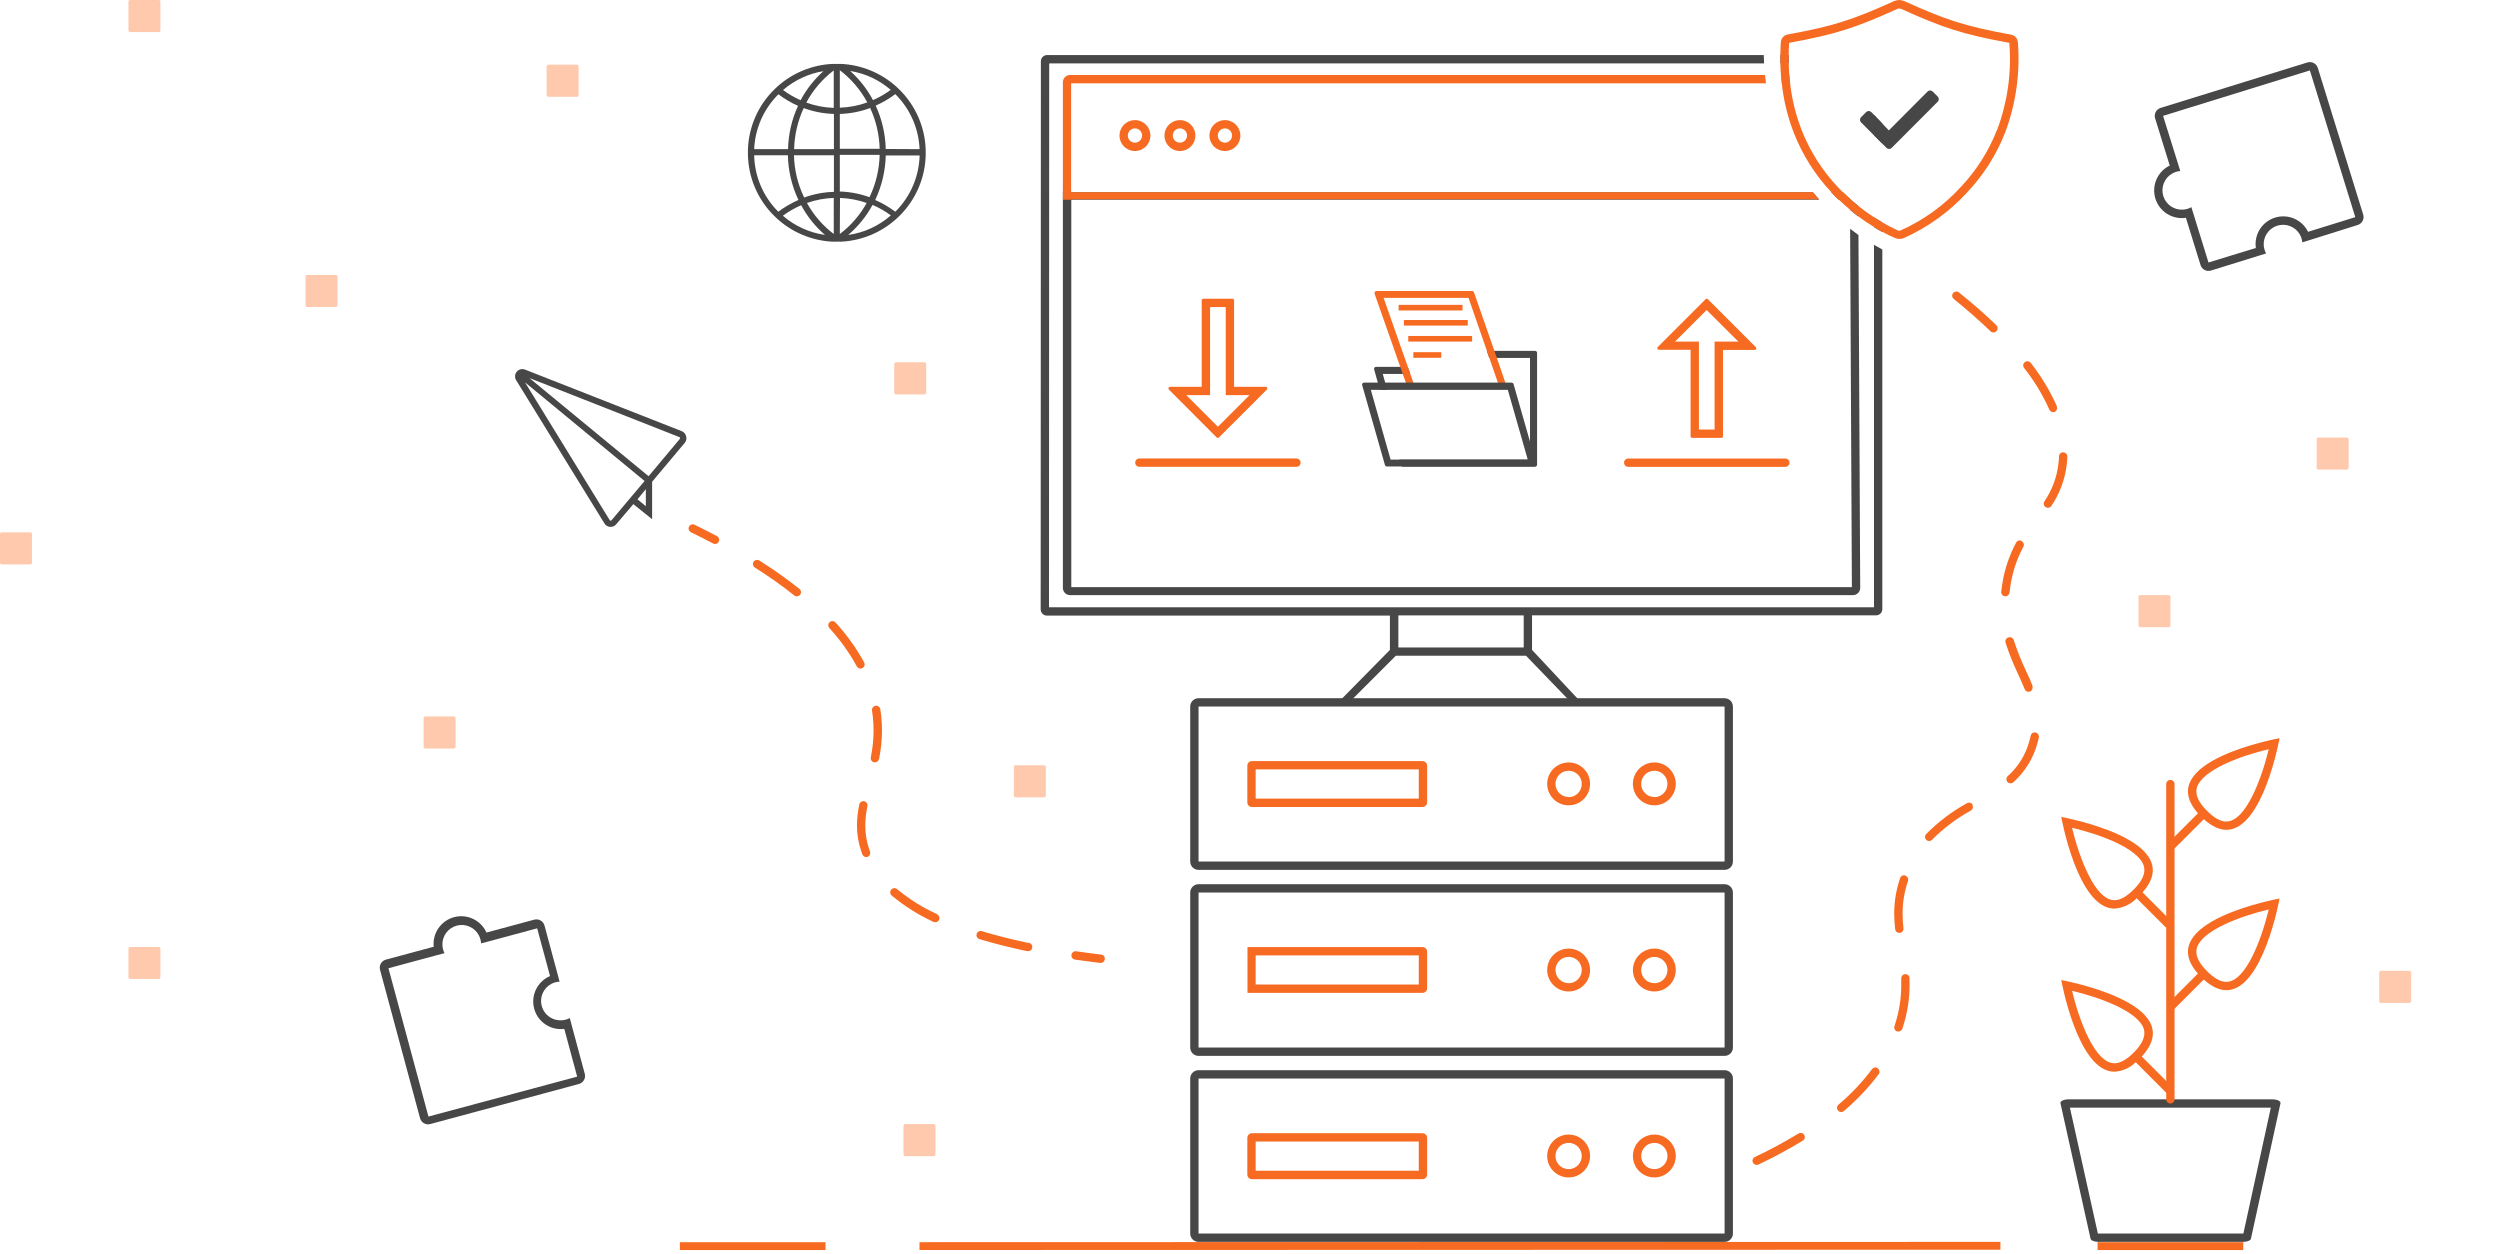 <svg width="600" height="301" viewBox="0 0 600 301" fill="none" xmlns="http://www.w3.org/2000/svg">
<path d="M220.68 300V298.12H221.73L480.1 298.05V299.93H479.05L220.68 300Z" fill="#F76A22"/>
<path d="M198.13 298.13H163.17V300.01H198.13V298.13Z" fill="#F76A22"/>
<path d="M538.38 298.13H503.42V300.01H538.38V298.13Z" fill="#F76A22"/>
<path d="M341.399 271.973H300.459C300.167 271.975 299.887 272.094 299.681 272.301C299.475 272.509 299.359 272.79 299.359 273.083V281.892C299.359 282.184 299.475 282.465 299.681 282.673C299.887 282.881 300.167 282.999 300.459 283.002H341.399C341.694 283.002 341.976 282.885 342.184 282.677C342.392 282.468 342.509 282.186 342.509 281.892V273.083C342.509 272.937 342.481 272.793 342.425 272.658C342.369 272.523 342.287 272.401 342.184 272.298C342.081 272.195 341.959 272.113 341.824 272.057C341.689 272.002 341.545 271.973 341.399 271.973ZM340.509 280.972H301.359V273.973H340.509V280.972Z" fill="#F76A22"/>
<path d="M397.051 272.293C396.032 272.291 395.035 272.591 394.187 273.156C393.339 273.72 392.677 274.524 392.286 275.465C391.894 276.405 391.791 277.441 391.988 278.441C392.186 279.44 392.676 280.359 393.396 281.08C394.115 281.801 395.033 282.293 396.032 282.492C397.032 282.692 398.068 282.59 399.009 282.201C399.951 281.811 400.756 281.151 401.322 280.304C401.888 279.457 402.191 278.461 402.191 277.442C402.188 276.079 401.646 274.772 400.683 273.807C399.72 272.843 398.414 272.298 397.051 272.293ZM397.051 280.592C396.427 280.594 395.817 280.411 395.298 280.066C394.779 279.721 394.373 279.23 394.133 278.655C393.893 278.079 393.83 277.446 393.95 276.834C394.07 276.222 394.37 275.66 394.81 275.219C395.25 274.777 395.811 274.476 396.422 274.354C397.034 274.232 397.668 274.293 398.244 274.531C398.82 274.769 399.312 275.173 399.659 275.691C400.006 276.21 400.191 276.819 400.191 277.442C400.191 278.276 399.86 279.076 399.272 279.666C398.683 280.256 397.884 280.589 397.051 280.592Z" fill="#F76A22"/>
<path d="M376.48 272.293C375.461 272.291 374.465 272.591 373.616 273.156C372.768 273.72 372.107 274.524 371.715 275.465C371.324 276.405 371.22 277.441 371.418 278.441C371.616 279.44 372.105 280.359 372.825 281.08C373.545 281.801 374.463 282.293 375.462 282.492C376.461 282.692 377.497 282.59 378.439 282.201C379.38 281.811 380.185 281.151 380.752 280.304C381.318 279.457 381.62 278.461 381.62 277.442C381.62 276.078 381.079 274.77 380.115 273.805C379.152 272.839 377.844 272.295 376.48 272.293ZM376.48 280.592C375.857 280.594 375.247 280.411 374.728 280.066C374.208 279.721 373.803 279.23 373.563 278.655C373.323 278.079 373.259 277.446 373.38 276.834C373.5 276.222 373.799 275.66 374.239 275.219C374.68 274.777 375.241 274.476 375.852 274.354C376.463 274.232 377.097 274.293 377.673 274.531C378.25 274.769 378.742 275.173 379.089 275.691C379.435 276.21 379.62 276.819 379.62 277.442C379.62 278.276 379.29 279.076 378.701 279.666C378.113 280.256 377.314 280.589 376.48 280.592Z" fill="#F76A22"/>
<path d="M413.9 256.844H287.65C287.12 256.844 286.611 257.055 286.236 257.43C285.861 257.805 285.65 258.314 285.65 258.844V296.05C285.65 296.581 285.861 297.089 286.236 297.464C286.611 297.839 287.12 298.05 287.65 298.05H413.9C414.431 298.05 414.94 297.839 415.315 297.464C415.69 297.089 415.9 296.581 415.9 296.05V258.844C415.9 258.314 415.69 257.805 415.315 257.43C414.94 257.055 414.431 256.844 413.9 256.844ZM413.9 296.05H287.65V258.844H413.9V296.05Z" fill="#474747"/>
<path d="M341.4 227.297H299.4V238.296H341.4C341.693 238.296 341.974 238.181 342.182 237.975C342.39 237.769 342.508 237.489 342.51 237.196V228.377C342.503 228.088 342.382 227.813 342.175 227.612C341.968 227.41 341.69 227.297 341.4 227.297ZM340.51 236.296H301.36V229.297H340.51V236.296Z" fill="#F76A22"/>
<path d="M397.051 227.657C396.032 227.655 395.035 227.956 394.187 228.52C393.339 229.085 392.677 229.888 392.286 230.829C391.894 231.77 391.791 232.806 391.988 233.805C392.186 234.805 392.676 235.723 393.396 236.444C394.115 237.166 395.033 237.657 396.032 237.857C397.032 238.056 398.068 237.955 399.009 237.565C399.951 237.176 400.756 236.516 401.322 235.669C401.888 234.822 402.191 233.826 402.191 232.807C402.188 231.444 401.646 230.137 400.683 229.172C399.72 228.207 398.414 227.663 397.051 227.657ZM397.051 235.956C396.427 235.958 395.817 235.775 395.298 235.43C394.779 235.086 394.373 234.594 394.133 234.019C393.893 233.444 393.83 232.81 393.95 232.198C394.07 231.587 394.37 231.025 394.81 230.583C395.25 230.142 395.811 229.841 396.422 229.718C397.034 229.596 397.668 229.658 398.244 229.896C398.82 230.134 399.312 230.538 399.659 231.056C400.006 231.574 400.191 232.183 400.191 232.807C400.193 233.221 400.114 233.632 399.958 234.016C399.801 234.4 399.57 234.749 399.279 235.043C398.987 235.338 398.64 235.572 398.258 235.732C397.875 235.892 397.465 235.975 397.051 235.976V235.956Z" fill="#F76A22"/>
<path d="M376.48 227.657C375.461 227.655 374.465 227.956 373.616 228.52C372.768 229.085 372.107 229.888 371.715 230.829C371.324 231.77 371.22 232.806 371.418 233.805C371.616 234.805 372.105 235.723 372.825 236.444C373.545 237.166 374.463 237.657 375.462 237.857C376.461 238.056 377.497 237.955 378.439 237.565C379.38 237.176 380.185 236.516 380.752 235.669C381.318 234.822 381.62 233.826 381.62 232.807C381.62 231.443 381.079 230.134 380.115 229.169C379.152 228.204 377.844 227.66 376.48 227.657ZM376.48 235.956C375.857 235.958 375.247 235.775 374.728 235.43C374.208 235.086 373.803 234.594 373.563 234.019C373.323 233.444 373.259 232.81 373.38 232.198C373.5 231.587 373.799 231.025 374.239 230.583C374.68 230.142 375.241 229.841 375.852 229.718C376.463 229.596 377.097 229.658 377.673 229.896C378.25 230.134 378.742 230.538 379.089 231.056C379.435 231.574 379.62 232.183 379.62 232.807C379.623 233.221 379.544 233.632 379.387 234.016C379.231 234.4 379 234.749 378.708 235.043C378.417 235.338 378.07 235.572 377.687 235.732C377.305 235.892 376.895 235.975 376.48 235.976V235.956Z" fill="#F76A22"/>
<path d="M413.9 212.209H287.65C287.12 212.209 286.611 212.419 286.236 212.794C285.861 213.17 285.65 213.678 285.65 214.209V251.415C285.65 251.945 285.861 252.454 286.236 252.829C286.611 253.204 287.12 253.415 287.65 253.415H413.9C414.431 253.415 414.94 253.204 415.315 252.829C415.69 252.454 415.9 251.945 415.9 251.415V214.209C415.9 213.678 415.69 213.17 415.315 212.794C414.94 212.419 414.431 212.209 413.9 212.209ZM413.9 251.415H287.65V214.209H413.9V251.415Z" fill="#474747"/>
<path d="M341.399 182.662H300.459C300.168 182.662 299.888 182.778 299.682 182.984C299.475 183.19 299.359 183.47 299.359 183.762V192.581C299.359 192.872 299.475 193.152 299.682 193.359C299.888 193.565 300.168 193.681 300.459 193.681H341.399C341.692 193.681 341.973 193.565 342.181 193.359C342.389 193.153 342.507 192.873 342.509 192.581V183.762C342.507 183.469 342.389 183.189 342.181 182.983C341.973 182.777 341.692 182.662 341.399 182.662ZM340.509 191.661H301.359V184.662H340.509V191.661Z" fill="#F76A22"/>
<path d="M397.051 182.982C396.032 182.98 395.035 183.28 394.187 183.845C393.339 184.409 392.677 185.213 392.286 186.154C391.894 187.094 391.791 188.13 391.988 189.13C392.186 190.129 392.676 191.048 393.396 191.769C394.115 192.49 395.033 192.981 396.032 193.181C397.032 193.38 398.068 193.279 399.009 192.89C399.951 192.5 400.756 191.84 401.322 190.993C401.888 190.146 402.191 189.15 402.191 188.131C402.188 186.768 401.646 185.461 400.683 184.496C399.72 183.532 398.414 182.987 397.051 182.982ZM397.051 191.281C396.427 191.283 395.817 191.1 395.298 190.755C394.779 190.41 394.373 189.919 394.133 189.343C393.893 188.768 393.83 188.134 393.95 187.523C394.07 186.911 394.37 186.349 394.81 185.908C395.25 185.466 395.811 185.165 396.422 185.043C397.034 184.92 397.668 184.982 398.244 185.22C398.82 185.458 399.312 185.862 399.659 186.38C400.006 186.898 400.191 187.508 400.191 188.131C400.196 188.547 400.119 188.96 399.963 189.346C399.808 189.733 399.578 190.084 399.286 190.381C398.994 190.677 398.646 190.913 398.262 191.074C397.879 191.236 397.467 191.32 397.051 191.321V191.281Z" fill="#F76A22"/>
<path d="M376.48 182.982C375.461 182.98 374.465 183.28 373.616 183.845C372.768 184.409 372.107 185.213 371.715 186.154C371.324 187.094 371.22 188.13 371.418 189.13C371.616 190.129 372.105 191.048 372.825 191.769C373.545 192.49 374.463 192.981 375.462 193.181C376.461 193.38 377.497 193.279 378.439 192.89C379.38 192.5 380.185 191.84 380.752 190.993C381.318 190.146 381.62 189.15 381.62 188.131C381.62 186.767 381.079 185.459 380.115 184.493C379.152 183.528 377.844 182.984 376.48 182.982ZM376.48 191.281C375.857 191.283 375.247 191.1 374.728 190.755C374.208 190.41 373.803 189.919 373.563 189.343C373.323 188.768 373.259 188.134 373.38 187.523C373.5 186.911 373.799 186.349 374.239 185.908C374.68 185.466 375.241 185.165 375.852 185.043C376.463 184.92 377.097 184.982 377.673 185.22C378.25 185.458 378.742 185.862 379.089 186.38C379.435 186.898 379.62 187.508 379.62 188.131C379.626 188.547 379.548 188.96 379.393 189.346C379.238 189.733 379.007 190.084 378.716 190.381C378.424 190.677 378.076 190.913 377.692 191.074C377.308 191.236 376.897 191.32 376.48 191.321V191.281Z" fill="#F76A22"/>
<path d="M413.9 167.573H287.65C287.12 167.573 286.611 167.784 286.236 168.159C285.861 168.534 285.65 169.043 285.65 169.573V206.769C285.65 207.3 285.861 207.808 286.236 208.183C286.611 208.558 287.12 208.769 287.65 208.769H413.9C414.431 208.769 414.94 208.558 415.315 208.183C415.69 207.808 415.9 207.3 415.9 206.769V169.573C415.9 169.043 415.69 168.534 415.315 168.159C414.94 167.784 414.431 167.573 413.9 167.573ZM413.9 206.769H287.65V169.573H413.9V206.769Z" fill="#474747"/>
<path d="M272.41 28.827C271.675 28.823 270.955 29.038 270.342 29.443C269.729 29.849 269.25 30.428 268.967 31.106C268.683 31.784 268.608 32.531 268.749 33.252C268.891 33.974 269.244 34.636 269.763 35.157C270.282 35.677 270.944 36.032 271.665 36.175C272.386 36.319 273.133 36.245 273.812 35.964C274.491 35.682 275.071 35.205 275.478 34.593C275.885 33.981 276.102 33.262 276.1 32.527C276.1 31.547 275.711 30.608 275.02 29.914C274.328 29.221 273.389 28.83 272.41 28.827ZM272.41 34.237C272.071 34.241 271.738 34.144 271.454 33.959C271.17 33.773 270.948 33.508 270.816 33.196C270.683 32.883 270.646 32.539 270.71 32.206C270.774 31.873 270.935 31.566 271.173 31.325C271.412 31.084 271.716 30.919 272.049 30.852C272.381 30.784 272.726 30.817 273.039 30.945C273.353 31.074 273.621 31.293 273.81 31.575C273.999 31.857 274.1 32.188 274.1 32.527C274.1 32.977 273.922 33.409 273.606 33.729C273.29 34.049 272.86 34.232 272.41 34.237Z" fill="#F76A22"/>
<path d="M283.201 28.827C282.466 28.823 281.746 29.038 281.133 29.443C280.52 29.849 280.041 30.428 279.758 31.106C279.474 31.784 279.399 32.531 279.54 33.252C279.682 33.974 280.035 34.636 280.554 35.157C281.073 35.677 281.735 36.032 282.456 36.175C283.177 36.319 283.924 36.245 284.603 35.964C285.282 35.682 285.862 35.205 286.269 34.593C286.676 33.981 286.893 33.262 286.891 32.527C286.891 31.547 286.502 30.608 285.811 29.914C285.119 29.221 284.18 28.83 283.201 28.827ZM283.201 34.237C282.862 34.241 282.529 34.144 282.245 33.959C281.961 33.773 281.739 33.508 281.607 33.196C281.474 32.883 281.437 32.539 281.501 32.206C281.565 31.873 281.726 31.566 281.964 31.325C282.203 31.084 282.507 30.919 282.84 30.852C283.172 30.784 283.517 30.817 283.83 30.945C284.144 31.074 284.412 31.293 284.601 31.575C284.79 31.857 284.891 32.188 284.891 32.527C284.891 32.977 284.713 33.409 284.397 33.729C284.081 34.049 283.651 34.232 283.201 34.237Z" fill="#F76A22"/>
<path d="M294 28.827C293.264 28.823 292.545 29.038 291.932 29.443C291.319 29.849 290.84 30.428 290.557 31.106C290.273 31.784 290.197 32.531 290.339 33.252C290.481 33.974 290.834 34.636 291.353 35.157C291.872 35.677 292.534 36.032 293.254 36.175C293.975 36.319 294.723 36.245 295.402 35.964C296.08 35.682 296.66 35.205 297.068 34.593C297.475 33.981 297.691 33.262 297.69 32.527C297.69 31.547 297.301 30.608 296.609 29.914C295.918 29.221 294.979 28.83 294 28.827ZM294 34.237C293.66 34.241 293.328 34.144 293.044 33.959C292.76 33.773 292.538 33.508 292.405 33.196C292.273 32.883 292.236 32.539 292.3 32.206C292.364 31.873 292.525 31.566 292.763 31.325C293.002 31.084 293.306 30.919 293.638 30.852C293.971 30.784 294.316 30.817 294.629 30.945C294.943 31.074 295.211 31.293 295.4 31.575C295.589 31.857 295.69 32.188 295.69 32.527C295.691 32.75 295.648 32.972 295.564 33.178C295.48 33.385 295.356 33.573 295.199 33.732C295.042 33.891 294.855 34.017 294.649 34.104C294.444 34.191 294.223 34.236 294 34.237Z" fill="#F76A22"/>
<path d="M441.23 47.885H444V50.385C444.667 50.945 445.333 51.475 446 51.975V49.435L444.21 47.935C443.57 47.365 442.92 46.765 442.27 46.125H439.5L439.61 46.245C440.15 46.815 440.69 47.365 441.23 47.885Z" fill="#474747"/>
<path d="M446.45 141.096C446.45 141.553 446.269 141.991 445.947 142.316C445.624 142.64 445.187 142.823 444.73 142.826H256.81C256.354 142.826 255.916 142.645 255.594 142.322C255.271 141.999 255.09 141.562 255.09 141.106V45.995H257.09V46.155H435.09C435.58 46.755 436.09 47.345 436.6 47.915H257.11V140.906H444.45L444.03 54.914C444.71 55.444 445.38 55.914 446.03 56.404L446.45 141.096Z" fill="#474747"/>
<path d="M449.76 27.557V32.467L451.76 34.477V29.647L449.76 27.557Z" fill="#474747"/>
<path d="M449.76 54.525C450.46 54.965 451.13 55.345 451.76 55.695V53.395C451.14 53.035 450.47 52.625 449.76 52.165V54.525Z" fill="#474747"/>
<path d="M449.76 58.754V145.745H251.76L251.81 15.209H423.38C423.38 14.549 423.32 13.879 423.3 13.209H251.3C250.904 13.211 250.525 13.37 250.246 13.652C249.966 13.932 249.81 14.312 249.81 14.709L249.76 146.245C249.76 146.643 249.918 147.025 250.199 147.306C250.48 147.587 250.862 147.745 251.26 147.745H333.58V155.984L321.75 167.983H324.39L335 157.384H366.25L376.48 167.983H378.92L367.69 155.984V147.685H450.26C450.658 147.685 451.039 147.527 451.32 147.246C451.602 146.965 451.76 146.583 451.76 146.185V59.884C451.13 59.544 450.46 59.174 449.76 58.754ZM365.69 155.384H335.61V147.695H365.69V155.384Z" fill="#474747"/>
<path d="M429.289 13.159H427.289C427.289 13.829 427.289 14.499 427.289 15.159H429.289C429.279 14.499 429.279 13.829 429.289 13.159Z" fill="#474747"/>
<path d="M442.28 46.125H439.51L439.62 46.245C440.15 46.815 440.69 47.365 441.23 47.885H441.29H444.22C443.58 47.365 442.93 46.765 442.28 46.125ZM435.07 46.125H257.07V19.998H423.84C423.75 19.338 423.67 18.668 423.6 17.998H256.81C256.354 17.998 255.916 18.179 255.594 18.502C255.271 18.825 255.09 19.262 255.09 19.718V47.935H257.09V47.845H436.58C436.06 47.315 435.56 46.725 435.07 46.125ZM429.44 17.998H427.44C427.49 18.668 427.56 19.338 427.64 19.998H429.64C429.55 19.378 429.49 18.708 429.44 17.998Z" fill="#F76A22"/>
<path d="M433 272.383C432.931 272.27 432.841 272.172 432.734 272.095C432.628 272.017 432.507 271.961 432.379 271.931C432.25 271.9 432.117 271.895 431.987 271.916C431.857 271.937 431.732 271.983 431.62 272.053C428.237 274.115 424.745 275.994 421.16 277.682C420.957 277.781 420.793 277.945 420.695 278.148C420.597 278.352 420.571 278.583 420.62 278.803C420.67 279.023 420.793 279.22 420.969 279.361C421.145 279.503 421.364 279.581 421.59 279.582C421.738 279.581 421.884 279.55 422.02 279.492C425.671 277.774 429.227 275.858 432.67 273.753C432.895 273.614 433.055 273.392 433.117 273.136C433.179 272.879 433.137 272.608 433 272.383ZM450.69 256.384C450.584 256.306 450.464 256.249 450.337 256.218C450.209 256.186 450.076 256.18 449.946 256.199C449.816 256.219 449.691 256.263 449.579 256.331C449.466 256.399 449.368 256.489 449.29 256.594C446.936 259.735 444.232 262.596 441.23 265.123C441.13 265.209 441.048 265.313 440.988 265.43C440.929 265.547 440.893 265.675 440.883 265.806C440.873 265.937 440.888 266.068 440.929 266.193C440.97 266.318 441.034 266.434 441.12 266.533C441.214 266.643 441.33 266.731 441.461 266.792C441.593 266.852 441.735 266.883 441.88 266.883C442.118 266.883 442.349 266.798 442.53 266.643C445.648 264.019 448.456 261.046 450.9 257.784C451.045 257.569 451.102 257.306 451.057 257.051C451.012 256.795 450.87 256.567 450.66 256.414L450.69 256.384ZM458.3 234.747C458.293 234.615 458.261 234.486 458.205 234.368C458.148 234.249 458.069 234.142 457.972 234.054C457.874 233.966 457.76 233.898 457.636 233.854C457.512 233.809 457.381 233.79 457.25 233.797C457.119 233.803 456.99 233.836 456.871 233.892C456.752 233.948 456.646 234.027 456.557 234.125C456.469 234.222 456.401 234.336 456.357 234.46C456.313 234.584 456.293 234.715 456.3 234.846C456.3 235.346 456.3 235.846 456.3 236.386C456.304 239.248 455.904 242.096 455.11 244.846C454.98 245.315 454.83 245.845 454.67 246.295C454.587 246.546 454.607 246.819 454.725 247.055C454.843 247.291 455.05 247.471 455.3 247.555C455.406 247.575 455.514 247.575 455.62 247.555C455.829 247.556 456.034 247.49 456.204 247.368C456.375 247.246 456.503 247.074 456.57 246.875C456.74 246.355 456.89 245.875 457.04 245.345C457.876 242.419 458.301 239.39 458.3 236.346C458.3 235.866 458.29 235.316 458.27 234.777L458.3 234.747ZM457.3 210.119C457.049 210.033 456.775 210.05 456.537 210.166C456.298 210.282 456.116 210.488 456.03 210.739C455.086 213.494 454.606 216.386 454.61 219.298C454.61 220.458 454.69 221.678 454.83 223.008C454.857 223.253 454.974 223.48 455.159 223.645C455.344 223.809 455.583 223.899 455.83 223.898H455.94C456.071 223.884 456.197 223.845 456.313 223.782C456.428 223.719 456.53 223.634 456.613 223.532C456.695 223.43 456.757 223.313 456.794 223.187C456.832 223.06 456.844 222.928 456.83 222.798C456.7 221.636 456.63 220.467 456.62 219.298C456.613 216.606 457.059 213.933 457.94 211.389C457.976 211.26 457.986 211.126 457.969 210.993C457.952 210.86 457.909 210.732 457.842 210.617C457.775 210.501 457.685 210.4 457.578 210.32C457.471 210.24 457.35 210.181 457.22 210.149L457.3 210.119ZM473.43 193.121C473.295 192.893 473.074 192.728 472.817 192.662C472.56 192.596 472.288 192.635 472.06 192.771C468.466 194.749 465.179 197.238 462.3 200.16C462.114 200.347 462.009 200.601 462.009 200.865C462.009 201.129 462.114 201.382 462.3 201.57C462.396 201.66 462.509 201.731 462.633 201.777C462.757 201.824 462.888 201.846 463.02 201.841C463.152 201.836 463.282 201.805 463.402 201.75C463.522 201.695 463.63 201.617 463.72 201.52C466.471 198.752 469.607 196.395 473.03 194.521C473.142 194.451 473.239 194.36 473.315 194.253C473.392 194.146 473.447 194.025 473.476 193.897C473.506 193.769 473.51 193.636 473.489 193.506C473.467 193.376 473.42 193.252 473.35 193.141L473.43 193.121ZM488.55 175.792C488.291 175.739 488.022 175.79 487.801 175.934C487.58 176.079 487.425 176.304 487.37 176.562C487.27 177.032 487.15 177.502 487.01 177.982C486.129 181.184 484.34 184.063 481.86 186.271C481.71 186.408 481.605 186.586 481.559 186.783C481.513 186.98 481.527 187.187 481.601 187.375C481.675 187.564 481.804 187.726 481.972 187.839C482.139 187.953 482.337 188.013 482.54 188.011C482.789 188.008 483.028 187.912 483.21 187.741C485.951 185.278 487.938 182.089 488.94 178.542C489.09 178.002 489.22 177.482 489.33 176.972C489.353 176.839 489.348 176.703 489.317 176.572C489.285 176.441 489.228 176.317 489.147 176.209C489.067 176.101 488.966 176.01 488.849 175.941C488.733 175.873 488.604 175.829 488.47 175.812L488.55 175.792ZM487.85 164.684C487.35 163.434 486.85 162.234 486.22 160.954C485.092 158.595 484.123 156.163 483.32 153.675C483.285 153.538 483.222 153.411 483.135 153.301C483.048 153.191 482.938 153.1 482.814 153.035C482.689 152.97 482.553 152.932 482.412 152.923C482.272 152.914 482.131 152.935 482 152.985C481.874 153.022 481.756 153.085 481.654 153.168C481.552 153.251 481.467 153.354 481.405 153.47C481.343 153.586 481.304 153.714 481.291 153.845C481.278 153.976 481.291 154.109 481.33 154.235C482.161 156.808 483.163 159.324 484.33 161.764C484.9 163.014 485.44 164.204 485.92 165.403C485.994 165.589 486.122 165.749 486.288 165.861C486.454 165.974 486.65 166.034 486.85 166.033C486.977 166.034 487.102 166.01 487.22 165.963C487.455 165.864 487.643 165.677 487.746 165.443C487.848 165.209 487.857 164.944 487.77 164.704L487.85 164.684ZM485.22 129.827C485.104 129.764 484.976 129.725 484.845 129.711C484.714 129.698 484.581 129.71 484.454 129.749C484.328 129.787 484.21 129.849 484.108 129.933C484.006 130.017 483.922 130.12 483.86 130.237C482.174 133.394 481.041 136.816 480.51 140.356C480.43 140.916 480.36 141.466 480.3 141.996C480.285 142.126 480.295 142.259 480.331 142.385C480.367 142.512 480.428 142.63 480.509 142.733C480.591 142.836 480.692 142.922 480.808 142.986C480.923 143.05 481.049 143.091 481.18 143.106H481.29C481.537 143.107 481.776 143.017 481.961 142.853C482.145 142.688 482.263 142.461 482.29 142.216C482.34 141.706 482.41 141.216 482.49 140.666C482.975 137.347 484.037 134.139 485.63 131.187C485.687 131.067 485.719 130.937 485.726 130.804C485.732 130.671 485.712 130.539 485.666 130.414C485.62 130.289 485.55 130.175 485.46 130.078C485.37 129.98 485.261 129.902 485.14 129.847L485.22 129.827ZM495.16 108.549C494.895 108.549 494.64 108.654 494.453 108.842C494.265 109.03 494.16 109.284 494.16 109.549C494.16 110.139 494.09 110.729 494.02 111.319C493.648 114.547 492.494 117.636 490.66 120.318C490.588 120.429 490.538 120.553 490.514 120.683C490.49 120.813 490.492 120.946 490.52 121.075C490.548 121.205 490.601 121.327 490.676 121.436C490.752 121.544 490.848 121.637 490.96 121.708C491.121 121.812 491.308 121.867 491.5 121.868C491.667 121.868 491.832 121.825 491.978 121.745C492.125 121.665 492.249 121.549 492.34 121.408C494.321 118.467 495.579 115.099 496.01 111.579C496.09 110.949 496.14 110.299 496.16 109.649C496.172 109.504 496.152 109.358 496.102 109.222C496.052 109.085 495.973 108.961 495.87 108.859C495.768 108.756 495.644 108.677 495.507 108.627C495.371 108.577 495.225 108.557 495.08 108.569L495.16 108.549ZM493.68 97.55C492.02 93.815 489.9 90.302 487.37 87.091C487.29 86.986 487.189 86.898 487.075 86.832C486.96 86.766 486.834 86.724 486.702 86.707C486.571 86.69 486.438 86.7 486.311 86.735C486.183 86.77 486.064 86.83 485.96 86.911C485.751 87.073 485.614 87.312 485.581 87.574C485.547 87.836 485.619 88.102 485.78 88.311C488.211 91.377 490.247 94.737 491.84 98.31C491.916 98.491 492.044 98.645 492.208 98.754C492.372 98.862 492.564 98.92 492.76 98.92C492.897 98.918 493.032 98.891 493.16 98.84C493.39 98.72 493.565 98.516 493.647 98.269C493.729 98.023 493.712 97.754 493.6 97.52L493.68 97.55ZM479.15 78.072C476.49 75.492 473.47 72.843 470.15 70.193C470.048 70.11 469.93 70.048 469.804 70.01C469.677 69.973 469.545 69.961 469.414 69.975C469.283 69.989 469.156 70.028 469.04 70.092C468.924 70.155 468.822 70.24 468.74 70.343C468.575 70.549 468.499 70.812 468.527 71.074C468.555 71.336 468.685 71.576 468.89 71.743C472.13 74.363 475.1 76.972 477.72 79.502C477.904 79.684 478.151 79.788 478.41 79.792C478.545 79.791 478.678 79.764 478.801 79.71C478.925 79.657 479.037 79.579 479.13 79.482C479.319 79.297 479.427 79.045 479.431 78.781C479.434 78.517 479.333 78.262 479.15 78.072Z" fill="#F76A22"/>
<path d="M221.879 86.951H215.029C214.803 86.951 214.619 87.135 214.619 87.361V94.241C214.619 94.468 214.803 94.651 215.029 94.651H221.879C222.106 94.651 222.289 94.468 222.289 94.241V87.361C222.289 87.135 222.106 86.951 221.879 86.951Z" fill="#FFC9AD"/>
<path d="M250.59 183.662H243.74C243.514 183.662 243.33 183.845 243.33 184.072V190.952C243.33 191.178 243.514 191.362 243.74 191.362H250.59C250.817 191.362 251 191.178 251 190.952V184.072C251 183.845 250.817 183.662 250.59 183.662Z" fill="#FFC9AD"/>
<path d="M80.59 65.983H73.74C73.514 65.983 73.33 66.167 73.33 66.393V73.273C73.33 73.5 73.514 73.683 73.74 73.683H80.59C80.817 73.683 81 73.5 81 73.273V66.393C81 66.167 80.817 65.983 80.59 65.983Z" fill="#FFC9AD"/>
<path d="M108.93 171.943H102.08C101.853 171.943 101.67 172.126 101.67 172.353V179.233C101.67 179.459 101.853 179.643 102.08 179.643H108.93C109.156 179.643 109.34 179.459 109.34 179.233V172.353C109.34 172.126 109.156 171.943 108.93 171.943Z" fill="#FFC9AD"/>
<path d="M38.09 227.257H31.24C31.014 227.257 30.83 227.441 30.83 227.667V234.547C30.83 234.774 31.014 234.957 31.24 234.957H38.09C38.316 234.957 38.5 234.774 38.5 234.547V227.667C38.5 227.441 38.316 227.257 38.09 227.257Z" fill="#FFC9AD"/>
<path d="M563.26 105H556.41C556.184 105 556 105.184 556 105.41V112.29C556 112.516 556.184 112.7 556.41 112.7H563.26C563.486 112.7 563.67 112.516 563.67 112.29V105.41C563.67 105.184 563.486 105 563.26 105Z" fill="#FFC9AD"/>
<path d="M520.5 142.826H513.65C513.424 142.826 513.24 143.009 513.24 143.236V150.116C513.24 150.342 513.424 150.526 513.65 150.526H520.5C520.727 150.526 520.91 150.342 520.91 150.116V143.236C520.91 143.009 520.727 142.826 520.5 142.826Z" fill="#FFC9AD"/>
<path d="M578.26 233H571.41C571.184 233 571 233.184 571 233.41V240.29C571 240.516 571.184 240.7 571.41 240.7H578.26C578.486 240.7 578.67 240.516 578.67 240.29V233.41C578.67 233.184 578.486 233 578.26 233Z" fill="#FFC9AD"/>
<path d="M224.1 269.783H217.25C217.023 269.783 216.84 269.967 216.84 270.193V277.073C216.84 277.299 217.023 277.483 217.25 277.483H224.1C224.326 277.483 224.51 277.299 224.51 277.073V270.193C224.51 269.967 224.326 269.783 224.1 269.783Z" fill="#FFC9AD"/>
<path d="M138.449 15.528H131.599C131.373 15.528 131.189 15.712 131.189 15.938V22.818C131.189 23.045 131.373 23.228 131.599 23.228H138.449C138.676 23.228 138.859 23.045 138.859 22.818V15.938C138.859 15.712 138.676 15.528 138.449 15.528Z" fill="#FFC9AD"/>
<path d="M7.26 127.757H0.41C0.184 127.757 0 127.941 0 128.167V135.047C0 135.274 0.184 135.457 0.41 135.457H7.26C7.486 135.457 7.67 135.274 7.67 135.047V128.167C7.67 127.941 7.486 127.757 7.26 127.757Z" fill="#FFC9AD"/>
<path d="M38.09 0H31.24C31.014 0 30.83 0.184 30.83 0.41V7.29C30.83 7.516 31.014 7.7 31.24 7.7H38.09C38.316 7.7 38.5 7.516 38.5 7.29V0.41C38.5 0.184 38.316 0 38.09 0Z" fill="#FFC9AD"/>
<path d="M484.299 10.199C484.28 9.739 484.102 9.299 483.796 8.955C483.49 8.611 483.074 8.382 482.619 8.309C471.619 6.309 467.029 4.79 457.129 0.31C456.721 0.131 456.284 0.026 455.839 0C455.403 0.011 454.972 0.102 454.569 0.27C444.669 4.75 440.049 6.269 429.079 8.269C428.624 8.342 428.209 8.571 427.902 8.915C427.596 9.259 427.419 9.699 427.399 10.159C427.339 11.159 427.299 12.159 427.289 13.159C427.289 13.829 427.289 14.499 427.289 15.159C427.289 16.158 427.359 17.088 427.429 18.038C427.479 18.708 427.549 19.378 427.629 20.038C428.068 24.087 429.036 28.06 430.509 31.857C432.569 37.145 435.624 41.989 439.509 46.125L439.619 46.245C440.149 46.815 440.689 47.365 441.229 47.885H441.289C442.189 48.765 443.099 49.585 444.009 50.335C444.676 50.895 445.342 51.425 446.009 51.925C447.309 52.925 448.579 53.755 449.749 54.475C450.449 54.914 451.119 55.294 451.749 55.644C452.765 56.203 453.81 56.707 454.879 57.154C455.195 57.287 455.536 57.352 455.879 57.344C456.222 57.35 456.562 57.285 456.879 57.154C462.668 54.575 467.862 50.831 472.139 46.155C476.072 41.989 479.165 37.104 481.249 31.767C483.824 24.885 484.865 17.525 484.299 10.199ZM479.299 31.127C477.311 36.229 474.353 40.898 470.589 44.876C466.516 49.341 461.557 52.91 456.029 55.355C455.96 55.369 455.888 55.369 455.819 55.355C455.753 55.37 455.685 55.37 455.619 55.355C454.281 54.771 452.982 54.103 451.729 53.355C451.109 52.995 450.439 52.585 449.729 52.125C448.441 51.291 447.197 50.394 445.999 49.435C445.409 48.975 444.809 48.435 444.209 47.935C443.609 47.435 442.919 46.765 442.269 46.125C441.869 45.725 441.459 45.306 441.059 44.876C437.301 40.895 434.347 36.227 432.359 31.127C430.981 27.548 430.064 23.808 429.629 19.998C429.549 19.338 429.489 18.668 429.439 17.998C429.359 17.048 429.319 16.088 429.289 15.118C429.289 14.459 429.289 13.789 429.289 13.119C429.289 12.179 429.289 11.229 429.399 10.279C440.799 8.219 445.649 6.529 455.309 2.16C455.467 2.09 455.637 2.05 455.809 2.04C455.991 2.053 456.169 2.094 456.339 2.16C466.019 6.539 470.879 8.229 482.239 10.279C482.812 17.358 481.818 24.476 479.329 31.127H479.299Z" fill="#F76A22"/>
<path d="M465.061 24.408L454.001 35.496C453.921 35.578 453.825 35.644 453.719 35.688C453.614 35.732 453.5 35.755 453.386 35.755C453.271 35.755 453.158 35.732 453.052 35.688C452.946 35.644 452.851 35.578 452.771 35.496L451.771 34.496L449.771 32.497L446.651 29.367C446.567 29.287 446.501 29.191 446.455 29.084C446.41 28.977 446.387 28.863 446.387 28.747C446.387 28.631 446.41 28.517 446.455 28.41C446.501 28.304 446.567 28.207 446.651 28.127L447.881 26.897C447.959 26.815 448.054 26.749 448.159 26.705C448.264 26.66 448.377 26.637 448.491 26.637C448.606 26.637 448.721 26.66 448.827 26.704C448.934 26.749 449.03 26.815 449.111 26.897L449.771 27.587L451.771 29.677L453.321 31.297L462.611 21.968C462.691 21.886 462.786 21.821 462.892 21.776C462.998 21.732 463.111 21.709 463.226 21.709C463.34 21.709 463.454 21.732 463.559 21.776C463.665 21.821 463.761 21.886 463.841 21.968L465.071 23.198C465.229 23.36 465.316 23.578 465.315 23.805C465.313 24.031 465.221 24.248 465.061 24.408Z" fill="#474747"/>
<path d="M222.17 35.996C222.01 30.517 219.738 25.312 215.83 21.468L215.11 20.788C211.466 17.51 206.805 15.586 201.91 15.338H201.52H200.14H199.76C194.865 15.586 190.204 17.51 186.56 20.788C186.31 21.008 186.07 21.238 185.84 21.468C181.922 25.309 179.649 30.522 179.5 36.006C179.5 36.216 179.5 36.436 179.5 36.656V36.996C179.571 42.593 181.854 47.935 185.85 51.855C186.08 52.095 186.32 52.315 186.57 52.535C190.174 55.789 194.782 57.715 199.63 57.994H200.26H201.32L201.37 57.744V57.994H202.03C206.88 57.718 211.491 55.796 215.1 52.545C215.34 52.325 215.58 52.105 215.82 51.865C219.82 47.943 222.103 42.597 222.17 36.996C222.17 36.896 222.17 36.786 222.17 36.676C222.17 36.566 222.18 36.256 222.17 35.996ZM211.18 33.247C211.29 34.147 211.36 35.077 211.38 36.006C211.36 35.117 211.29 34.187 211.18 33.287V33.247ZM212.58 35.756C212.492 32.159 211.672 28.617 210.17 25.348C211.838 24.612 213.415 23.686 214.87 22.588C218.412 26.096 220.495 30.815 220.7 35.796L212.58 35.756ZM204.09 17.038C207.673 17.625 211.024 19.193 213.77 21.568C212.451 22.546 211.025 23.371 209.52 24.028C208.131 21.411 206.293 19.059 204.09 17.078V17.038ZM201.56 16.858C204.285 18.929 206.532 21.562 208.15 24.578C206.034 25.344 203.81 25.772 201.56 25.847V16.858ZM208.81 25.857C210.247 28.951 211.033 32.307 211.12 35.716H201.56V27.347C204.037 27.271 206.485 26.795 208.81 25.937V25.857ZM201.56 37.176H211.12C211.032 40.694 210.201 44.153 208.68 47.325C206.395 46.495 203.991 46.035 201.56 45.965V37.176ZM210.66 42.516C210.336 43.848 209.904 45.152 209.37 46.415C209.9 45.178 210.332 43.901 210.66 42.596V42.516ZM203.66 56.304C205.998 54.301 207.947 51.884 209.41 49.175C210.965 49.844 212.438 50.689 213.8 51.695C210.936 54.21 207.403 55.839 203.63 56.384L203.66 56.304ZM213 52.745C213.42 52.435 213.81 52.105 214.2 51.745C213.81 52.085 213.42 52.415 213 52.745ZM210.05 47.995C211.632 44.648 212.494 41.007 212.58 37.306H220.71C220.578 42.394 218.485 47.233 214.87 50.815C213.379 49.69 211.762 48.743 210.05 47.995ZM214.21 21.628C213.467 20.966 212.674 20.361 211.84 19.818C212.661 20.363 213.439 20.967 214.17 21.628H214.21ZM201.6 47.505C203.783 47.579 205.941 47.987 208 48.715C206.397 51.618 204.204 54.153 201.56 56.154L201.6 47.505ZM215.69 21.688C215.46 21.458 215.22 21.238 214.98 21.018C215.18 21.238 215.42 21.458 215.65 21.688H215.69ZM200.14 27.347V35.796H190.59C190.673 32.387 191.456 29.032 192.89 25.937C195.202 26.791 197.637 27.267 200.1 27.347H200.14ZM193.55 22.228C194.451 20.849 195.482 19.559 196.63 18.378C195.468 19.558 194.423 20.847 193.51 22.228H193.55ZM192.18 24.068C190.676 23.409 189.25 22.584 187.93 21.608C190.681 19.235 194.034 17.667 197.62 17.078C195.396 19.068 193.541 21.434 192.14 24.068H192.18ZM190.59 37.256H200.14V46.045C197.702 46.111 195.291 46.57 193 47.405C191.471 44.235 190.636 40.775 190.55 37.256H190.59ZM192.34 46.495C191.789 45.234 191.34 43.93 191 42.596C191.327 43.928 191.762 45.233 192.3 46.495H192.34ZM191.53 25.387C190.026 28.656 189.209 32.199 189.13 35.796H181C181.217 30.832 183.294 26.13 186.82 22.628C188.266 23.724 189.833 24.65 191.49 25.387H191.53ZM189.09 37.256C189.169 40.974 190.031 44.633 191.62 47.995C189.906 48.745 188.285 49.691 186.79 50.815C183.18 47.213 181.105 42.354 181 37.256H189.09ZM187.89 51.775C189.255 50.769 190.732 49.924 192.29 49.255C193.738 51.963 195.674 54.38 198 56.384C194.257 55.851 190.747 54.251 187.89 51.775ZM200.1 47.505V56.154C197.459 54.152 195.269 51.618 193.67 48.715C195.738 47.984 197.907 47.576 200.1 47.505ZM193.51 24.617C195.131 21.604 197.378 18.972 200.1 16.898V25.897C197.85 25.818 195.626 25.386 193.51 24.617ZM201.32 56.654C202.04 56.14 202.731 55.586 203.39 54.995C202.728 55.586 202.033 56.14 201.31 56.654H201.32Z" fill="#474747"/>
<path d="M368.421 84.212H356.841L357.431 85.911H367.201V110.299H335.841L336.221 111.649C336.252 111.749 336.315 111.837 336.399 111.9C336.484 111.963 336.586 111.997 336.691 111.999H368.421C368.548 111.999 368.67 111.948 368.76 111.858C368.85 111.768 368.901 111.646 368.901 111.519V84.692C368.902 84.628 368.891 84.565 368.867 84.506C368.843 84.447 368.808 84.394 368.763 84.349C368.719 84.304 368.665 84.269 368.606 84.245C368.547 84.222 368.484 84.21 368.421 84.212ZM331.861 89.741H338.461L337.861 88.041H330.251C330.176 88.039 330.102 88.055 330.035 88.088C329.968 88.12 329.909 88.168 329.864 88.228C329.819 88.288 329.789 88.357 329.776 88.431C329.764 88.504 329.769 88.58 329.791 88.651L330.691 91.871L331.171 93.571H332.931L332.461 91.871L331.861 89.741Z" fill="#474747"/>
<path d="M361.401 92.161L361.301 91.871L359.231 85.871L358.641 84.172L353.761 70.173C353.726 70.075 353.663 69.99 353.579 69.93C353.495 69.869 353.394 69.835 353.291 69.833H330.371C330.291 69.833 330.212 69.852 330.14 69.889C330.069 69.927 330.008 69.98 329.962 70.046C329.916 70.112 329.886 70.187 329.875 70.267C329.865 70.347 329.874 70.427 329.901 70.503L336.061 88.041L336.661 89.741L337.411 91.871L337.621 92.481C337.655 92.578 337.719 92.663 337.803 92.724C337.887 92.785 337.987 92.819 338.091 92.821H339.531L339.201 91.821L338.461 89.691L337.861 87.991L332.061 71.483H352.441L356.841 84.162L357.431 85.861L359.501 91.861L359.831 92.861H360.921C361.006 92.864 361.09 92.847 361.166 92.809C361.242 92.771 361.307 92.714 361.355 92.644C361.403 92.574 361.433 92.493 361.441 92.408C361.449 92.324 361.435 92.239 361.401 92.161Z" fill="#F76A22"/>
<path d="M368.741 111.419L367.201 105.989L363.251 92.171C363.22 92.072 363.16 91.986 363.077 91.925C362.994 91.864 362.894 91.831 362.791 91.831H327.371C327.299 91.828 327.227 91.843 327.162 91.873C327.096 91.903 327.039 91.948 326.994 92.005C326.949 92.061 326.918 92.127 326.904 92.198C326.889 92.268 326.892 92.341 326.911 92.411L332.391 111.619C332.422 111.718 332.485 111.805 332.57 111.866C332.654 111.927 332.756 111.96 332.861 111.959H368.281C368.348 111.958 368.414 111.943 368.475 111.915C368.536 111.886 368.59 111.845 368.634 111.794C368.677 111.742 368.709 111.683 368.728 111.618C368.746 111.553 368.751 111.485 368.741 111.419ZM333.741 110.299L329.001 93.571H361.881L366.661 110.299H333.741Z" fill="#474747"/>
<path d="M351.01 73.163H335.67V74.513H351.01V73.163Z" fill="#F76A22"/>
<path d="M352.26 76.802H336.93V78.142H352.26V76.802Z" fill="#F76A22"/>
<path d="M353.31 80.632H337.98V81.982H353.31V80.632Z" fill="#F76A22"/>
<path d="M345.899 84.522H339.199V85.871H345.899V84.522Z" fill="#F76A22"/>
<path d="M303.78 92.831H296.18V72.083C296.18 71.98 296.139 71.88 296.066 71.807C295.993 71.734 295.894 71.693 295.79 71.693H288.79C288.74 71.693 288.689 71.703 288.643 71.723C288.596 71.743 288.554 71.772 288.518 71.808C288.483 71.844 288.455 71.887 288.436 71.934C288.418 71.982 288.409 72.032 288.41 72.083V92.831H280.81C280.734 92.831 280.66 92.854 280.596 92.896C280.532 92.938 280.483 92.998 280.453 93.069C280.423 93.139 280.415 93.216 280.428 93.291C280.442 93.366 280.478 93.436 280.53 93.491L292 104.99C292.037 105.027 292.08 105.058 292.128 105.078C292.176 105.099 292.228 105.109 292.28 105.11C292.331 105.109 292.381 105.098 292.428 105.078C292.474 105.057 292.516 105.027 292.55 104.99L304.05 93.491C304.103 93.436 304.138 93.368 304.152 93.294C304.166 93.22 304.159 93.143 304.13 93.073C304.102 93.003 304.053 92.943 303.991 92.9C303.929 92.857 303.856 92.833 303.78 92.831ZM292.3 102.42L284.71 94.831H290.42V73.693H294.18V94.831H299.88L292.3 102.42Z" fill="#F76A22"/>
<path d="M311.149 112.039H273.449C273.184 112.039 272.93 111.934 272.742 111.746C272.555 111.559 272.449 111.304 272.449 111.039C272.449 110.774 272.555 110.519 272.742 110.332C272.93 110.144 273.184 110.039 273.449 110.039H311.149C311.414 110.039 311.669 110.144 311.856 110.332C312.044 110.519 312.149 110.774 312.149 111.039C312.149 111.304 312.044 111.559 311.856 111.746C311.669 111.934 311.414 112.039 311.149 112.039Z" fill="#F76A22"/>
<path d="M421.371 83.292L409.891 71.813C409.857 71.775 409.815 71.745 409.768 71.724C409.722 71.703 409.671 71.693 409.621 71.693C409.568 71.693 409.516 71.704 409.468 71.725C409.42 71.745 409.377 71.775 409.341 71.813L397.861 83.292C397.808 83.347 397.772 83.416 397.758 83.491C397.745 83.566 397.753 83.644 397.783 83.714C397.813 83.784 397.863 83.844 397.926 83.887C397.99 83.929 398.064 83.951 398.141 83.952H405.741V104.71C405.741 104.76 405.751 104.811 405.77 104.857C405.79 104.904 405.819 104.947 405.855 104.982C405.892 105.017 405.935 105.045 405.982 105.064C406.029 105.082 406.08 105.091 406.131 105.09H413.131C413.181 105.091 413.232 105.082 413.279 105.064C413.326 105.045 413.369 105.017 413.406 104.982C413.442 104.947 413.471 104.904 413.491 104.857C413.51 104.811 413.521 104.76 413.521 104.71V83.992H421.121C421.203 83.995 421.285 83.971 421.353 83.925C421.422 83.878 421.474 83.811 421.501 83.733C421.529 83.655 421.532 83.57 421.508 83.491C421.485 83.412 421.436 83.342 421.371 83.292ZM411.501 81.992V103.09H407.741V81.992H402.001L409.591 74.403L417.211 81.992H411.501Z" fill="#F76A22"/>
<path d="M428.48 112.049H390.77C390.504 112.049 390.25 111.944 390.062 111.756C389.875 111.569 389.77 111.314 389.77 111.049C389.77 110.784 389.875 110.529 390.062 110.342C390.25 110.154 390.504 110.049 390.77 110.049H428.48C428.745 110.049 428.999 110.154 429.187 110.342C429.374 110.529 429.48 110.784 429.48 111.049C429.48 111.314 429.374 111.569 429.187 111.756C428.999 111.944 428.745 112.049 428.48 112.049Z" fill="#F76A22"/>
<path d="M140.37 257.804L137.28 246.335L136.75 244.336C136.433 244.505 136.097 244.636 135.75 244.726C135.422 244.807 135.087 244.857 134.75 244.876C133.687 244.932 132.637 244.622 131.775 243.997C130.913 243.373 130.292 242.472 130.015 241.444C129.737 240.417 129.821 239.325 130.251 238.352C130.682 237.379 131.433 236.583 132.38 236.096C132.674 235.949 132.982 235.832 133.3 235.746C133.626 235.659 133.962 235.609 134.3 235.596L133.77 233.597L130.68 222.128C130.542 221.616 130.206 221.18 129.747 220.916C129.287 220.652 128.742 220.58 128.23 220.718L116.75 223.808C116.102 222.369 114.964 221.207 113.537 220.531C112.111 219.856 110.491 219.71 108.967 220.12C107.443 220.531 106.116 221.471 105.222 222.771C104.328 224.071 103.927 225.648 104.09 227.217L92.62 230.307C92.365 230.375 92.127 230.493 91.918 230.654C91.709 230.815 91.534 231.015 91.403 231.244C91.272 231.472 91.188 231.725 91.155 231.986C91.121 232.247 91.14 232.513 91.21 232.767L100.81 268.363C100.948 268.875 101.284 269.311 101.743 269.575C102.202 269.839 102.748 269.911 103.26 269.773L138.87 260.174C139.381 260.055 139.824 259.739 140.105 259.296C140.385 258.853 140.481 258.317 140.37 257.804ZM102.83 267.973L93.23 232.377L104.68 229.287L106.68 228.757C106.532 228.475 106.418 228.176 106.34 227.867C106.243 227.525 106.19 227.173 106.18 226.817C106.138 225.766 106.455 224.732 107.078 223.884C107.702 223.036 108.595 222.426 109.611 222.152C110.628 221.879 111.706 221.96 112.671 222.38C113.636 222.801 114.429 223.537 114.92 224.468C115.085 224.786 115.216 225.121 115.31 225.467C115.392 225.775 115.442 226.09 115.46 226.407L117.46 225.887L128.92 222.798L132.01 234.257C130.537 234.882 129.341 236.019 128.641 237.458C127.941 238.896 127.785 240.54 128.202 242.084C128.619 243.629 129.58 244.97 130.908 245.862C132.236 246.754 133.842 247.135 135.43 246.935L138.52 258.394L102.83 267.973Z" fill="#474747"/>
<path d="M567.178 51.525L556.278 16.308C556.122 15.802 555.77 15.379 555.302 15.131C554.833 14.883 554.285 14.832 553.778 14.989L518.548 25.897C518.042 26.054 517.619 26.405 517.371 26.874C517.123 27.343 517.072 27.891 517.228 28.397L520.738 39.736C519.311 40.429 518.18 41.611 517.548 43.066C516.917 44.521 516.828 46.155 517.297 47.67C517.766 49.186 518.762 50.483 520.105 51.328C521.448 52.173 523.049 52.508 524.618 52.275L528.128 63.614C528.285 64.12 528.636 64.543 529.105 64.791C529.574 65.038 530.122 65.09 530.628 64.933L541.938 61.424L543.868 60.824C543.711 60.55 543.587 60.258 543.498 59.954C543.393 59.63 543.326 59.294 543.298 58.954C543.218 57.907 543.495 56.864 544.083 55.994C544.672 55.125 545.537 54.48 546.539 54.164C547.54 53.849 548.619 53.882 549.599 54.258C550.58 54.634 551.404 55.33 551.938 56.234C552.124 56.548 552.268 56.884 552.368 57.234C552.467 57.535 552.527 57.848 552.548 58.164L554.488 57.564L565.858 53.995C566.358 53.838 566.776 53.491 567.023 53.029C567.27 52.568 567.326 52.027 567.178 51.525ZM553.938 55.634C553.24 54.216 552.059 53.093 550.607 52.467C549.154 51.842 547.527 51.755 546.016 52.223C544.506 52.69 543.212 53.682 542.367 55.018C541.522 56.355 541.182 57.949 541.408 59.514L530.038 62.994L526.528 51.655L525.928 49.715C525.64 49.88 525.335 50.014 525.018 50.115C524.692 50.211 524.357 50.275 524.018 50.305C522.964 50.394 521.911 50.121 521.033 49.529C520.156 48.938 519.507 48.064 519.194 47.054C518.881 46.043 518.923 44.956 519.313 43.972C519.703 42.988 520.418 42.168 521.338 41.646C521.634 41.479 521.946 41.342 522.268 41.236C522.593 41.136 522.929 41.075 523.268 41.056L522.668 39.116L519.138 27.807L554.368 16.898L565.268 52.115L553.938 55.634Z" fill="#474747"/>
<path d="M164.67 104.7C164.608 104.435 164.486 104.189 164.312 103.981C164.139 103.773 163.919 103.608 163.67 103.5L126 88.701C125.659 88.569 125.285 88.546 124.931 88.637C124.576 88.728 124.259 88.927 124.024 89.207C123.789 89.488 123.648 89.835 123.62 90.199C123.593 90.564 123.68 90.928 123.87 91.241L145.07 125.627C145.206 125.861 145.398 126.058 145.628 126.201C145.858 126.344 146.12 126.429 146.39 126.447C146.446 126.456 146.504 126.456 146.56 126.447C146.816 126.45 147.07 126.395 147.302 126.286C147.534 126.177 147.739 126.017 147.9 125.817L152 120.988L156.51 124.618V115.618L164.36 106.259C164.535 106.044 164.655 105.79 164.709 105.518C164.763 105.246 164.749 104.965 164.67 104.7ZM146.75 124.878C146.697 124.932 146.626 124.964 146.55 124.968C146.508 124.964 146.468 124.952 146.431 124.931C146.395 124.911 146.364 124.882 146.34 124.848L126 91.761L154.7 115.438L146.75 124.878ZM155 121.488L153 119.838L155 117.398V121.488ZM163.2 105.289L155.66 114.289L127.06 90.731L163.06 104.91C163.097 104.922 163.129 104.945 163.154 104.975C163.179 105.005 163.195 105.041 163.2 105.079C163.212 105.114 163.216 105.152 163.211 105.188C163.205 105.225 163.191 105.259 163.17 105.289H163.2Z" fill="#474747"/>
<path d="M171.61 130.557C171.445 130.557 171.284 130.515 171.14 130.437C169.44 129.537 167.65 128.627 165.82 127.737C165.581 127.621 165.398 127.414 165.312 127.163C165.226 126.911 165.243 126.636 165.36 126.397C165.476 126.159 165.683 125.976 165.934 125.89C166.186 125.804 166.461 125.821 166.7 125.937C168.54 126.837 170.35 127.757 172.08 128.677C172.275 128.783 172.43 128.951 172.52 129.154C172.609 129.357 172.629 129.584 172.575 129.8C172.521 130.016 172.397 130.207 172.222 130.344C172.047 130.481 171.832 130.556 171.61 130.557Z" fill="#F76A22"/>
<path d="M246.85 226.317C242.85 225.467 239.05 224.518 235.65 223.478C235.397 223.4 235.123 223.425 234.889 223.549C234.654 223.673 234.479 223.884 234.4 224.138C234.362 224.264 234.349 224.396 234.361 224.527C234.374 224.658 234.413 224.786 234.475 224.902C234.538 225.018 234.622 225.121 234.724 225.204C234.826 225.287 234.944 225.35 235.07 225.387C238.53 226.447 242.35 227.387 246.44 228.267C246.51 228.277 246.581 228.277 246.65 228.267C246.915 228.294 247.18 228.214 247.387 228.045C247.593 227.876 247.724 227.632 247.75 227.367C247.777 227.102 247.697 226.837 247.528 226.631C247.359 226.425 247.115 226.294 246.85 226.267V226.317ZM224.91 219.398C221.456 217.837 218.227 215.819 215.31 213.399C215.11 213.225 214.849 213.138 214.585 213.157C214.32 213.176 214.074 213.299 213.9 213.499C213.813 213.598 213.746 213.714 213.703 213.839C213.661 213.965 213.644 214.097 213.653 214.229C213.663 214.362 213.698 214.491 213.758 214.609C213.817 214.727 213.9 214.832 214 214.919C217.054 217.468 220.434 219.6 224.05 221.258C224.186 221.317 224.332 221.348 224.48 221.348C224.706 221.347 224.925 221.269 225.101 221.127C225.277 220.986 225.4 220.789 225.45 220.569C225.5 220.348 225.473 220.118 225.375 219.914C225.277 219.711 225.113 219.546 224.91 219.448V219.398ZM208.82 204.4C208.72 204.15 208.63 203.89 208.55 203.64C207.964 201.865 207.667 200.009 207.67 198.14C207.687 196.574 207.858 195.013 208.18 193.481C208.206 193.351 208.207 193.218 208.181 193.088C208.155 192.959 208.104 192.836 208.031 192.726C207.958 192.616 207.863 192.522 207.753 192.449C207.643 192.376 207.52 192.326 207.39 192.301C207.13 192.251 206.861 192.306 206.642 192.454C206.423 192.602 206.271 192.831 206.22 193.091C205.872 194.735 205.688 196.41 205.67 198.09C205.672 200.171 206.009 202.237 206.67 204.21C206.764 204.49 206.864 204.77 206.97 205.049C207.041 205.239 207.168 205.403 207.334 205.519C207.5 205.635 207.698 205.698 207.9 205.699C208.02 205.7 208.138 205.68 208.25 205.639C208.476 205.544 208.658 205.369 208.763 205.148C208.868 204.927 208.889 204.675 208.82 204.44V204.4ZM211.48 171.713C211.42 171.223 211.35 170.713 211.28 170.233C211.26 170.102 211.214 169.976 211.145 169.862C211.076 169.749 210.985 169.65 210.878 169.571C210.77 169.493 210.649 169.436 210.52 169.405C210.391 169.373 210.257 169.368 210.125 169.388C209.994 169.408 209.868 169.454 209.754 169.523C209.641 169.593 209.542 169.683 209.463 169.791C209.385 169.898 209.328 170.019 209.297 170.148C209.266 170.278 209.26 170.412 209.28 170.543C209.35 171.003 209.42 171.473 209.47 171.933C209.593 173.045 209.656 174.163 209.66 175.282C209.65 177.466 209.425 179.642 208.99 181.782C208.94 182.042 208.995 182.311 209.143 182.53C209.292 182.749 209.521 182.901 209.78 182.952C209.847 182.962 209.914 182.962 209.98 182.952C210.216 182.956 210.445 182.877 210.628 182.729C210.811 182.581 210.936 182.373 210.98 182.142C211.435 179.877 211.67 177.573 211.68 175.262C211.676 174.09 211.609 172.918 211.48 171.753V171.713ZM207.4 158.984C205.495 155.501 203.172 152.264 200.48 149.345C200.298 149.167 200.055 149.064 199.8 149.059C199.545 149.054 199.298 149.146 199.109 149.318C198.92 149.489 198.803 149.726 198.783 149.98C198.763 150.234 198.841 150.486 199 150.685C201.581 153.487 203.81 156.593 205.64 159.934C205.727 160.092 205.854 160.223 206.009 160.315C206.164 160.406 206.34 160.454 206.52 160.454C206.688 160.458 206.854 160.417 207 160.334C207.231 160.207 207.403 159.994 207.478 159.741C207.553 159.489 207.525 159.216 207.4 158.984ZM191.84 141.316C188.767 138.879 185.562 136.613 182.24 134.527C182.016 134.385 181.745 134.338 181.486 134.396C181.227 134.454 181.002 134.612 180.86 134.837C180.718 135.061 180.671 135.332 180.729 135.591C180.788 135.849 180.946 136.074 181.17 136.216C184.432 138.259 187.577 140.482 190.59 142.876C190.692 142.963 190.81 143.028 190.938 143.069C191.066 143.109 191.2 143.123 191.334 143.111C191.467 143.098 191.597 143.059 191.714 142.995C191.832 142.932 191.936 142.845 192.02 142.741C192.104 142.636 192.166 142.516 192.202 142.387C192.238 142.258 192.248 142.123 192.232 141.99C192.215 141.857 192.172 141.729 192.104 141.613C192.037 141.497 191.947 141.396 191.84 141.316Z" fill="#F76A22"/>
<path d="M264.15 231.107H264C262 230.857 259.94 230.587 258 230.307C257.869 230.288 257.743 230.243 257.629 230.176C257.515 230.108 257.415 230.018 257.336 229.912C257.256 229.805 257.199 229.685 257.166 229.556C257.133 229.427 257.126 229.293 257.145 229.162C257.164 229.031 257.209 228.905 257.277 228.791C257.345 228.676 257.434 228.577 257.541 228.498C257.647 228.418 257.768 228.36 257.897 228.328C258.025 228.295 258.159 228.288 258.29 228.307C260.19 228.587 262.19 228.847 264.22 229.097C264.352 229.105 264.48 229.139 264.598 229.196C264.717 229.254 264.822 229.334 264.91 229.433C264.997 229.531 265.064 229.646 265.107 229.77C265.15 229.894 265.168 230.026 265.16 230.157C265.152 230.288 265.119 230.417 265.061 230.535C265.004 230.654 264.923 230.759 264.825 230.847C264.726 230.934 264.612 231.001 264.487 231.044C264.363 231.087 264.232 231.105 264.1 231.097L264.15 231.107Z" fill="#F76A22"/>
<path d="M527.489 233.657C527.729 233.937 527.989 234.207 528.269 234.487L528.899 235.086C530.899 236.886 532.689 237.646 534.329 237.646C543.159 237.646 547.089 215.648 547.089 215.648C547.089 215.648 516.509 221.148 527.489 233.657ZM534.329 235.656C532.959 235.656 531.389 234.787 529.689 233.087C527.569 230.967 526.759 229.087 527.269 227.437C528.569 223.298 537.569 219.908 544.499 218.268C542.799 225.317 538.999 235.646 534.329 235.646V235.656Z" fill="#F76A22"/>
<path d="M494.699 235.216C494.699 235.216 498.629 257.214 507.459 257.214C509.374 257.104 511.183 256.301 512.549 254.955C512.869 254.685 513.189 254.385 513.549 254.065C513.719 253.895 513.879 253.735 514.019 253.565C525.809 240.786 494.699 235.216 494.699 235.216ZM512.099 252.615C510.399 254.325 508.829 255.184 507.459 255.184C502.769 255.184 498.989 244.866 497.289 237.796C504.219 239.446 513.219 242.796 514.519 246.975C514.999 248.605 514.219 250.505 512.099 252.615Z" fill="#F76A22"/>
<path d="M494.699 196.07C494.699 196.07 498.629 218.068 507.459 218.068C509.48 217.933 511.38 217.053 512.789 215.598C513.029 215.388 513.269 215.158 513.519 214.908C513.769 214.659 513.989 214.419 514.199 214.179C525.439 201.58 494.699 196.07 494.699 196.07ZM512.099 213.479C510.399 215.178 508.829 216.048 507.459 216.048C502.769 216.048 498.989 205.719 497.289 198.66C504.219 200.3 513.219 203.66 514.519 207.829C514.999 209.459 514.219 211.359 512.099 213.479Z" fill="#F76A22"/>
<path d="M527.511 195.191C527.751 195.46 528.001 195.73 528.271 196C528.541 196.27 528.701 196.42 528.921 196.61C530.921 198.4 532.701 199.16 534.331 199.16C543.161 199.16 547.091 177.162 547.091 177.162C547.091 177.162 516.481 182.662 527.511 195.191ZM534.331 197.19C532.961 197.19 531.391 196.32 529.691 194.611C527.571 192.501 526.761 190.611 527.271 188.971C528.571 184.832 537.571 181.442 544.501 179.802C542.801 186.831 539.001 197.16 534.331 197.16V197.19Z" fill="#F76A22"/>
<path d="M527.793 233.369L520 241.161L521.414 242.575L529.207 234.783L527.793 233.369Z" fill="#F76A22"/>
<path d="M527.787 194.908L519.994 202.7L521.408 204.114L529.201 196.322L527.787 194.908Z" fill="#F76A22"/>
<path d="M513.508 213.476L512.094 214.89L519.886 222.682L521.301 221.268L513.508 213.476Z" fill="#F76A22"/>
<path d="M513.887 253.426L512.473 254.841L520.265 262.633L521.68 261.218L513.887 253.426Z" fill="#F76A22"/>
<path d="M545.41 263.844H496.41C495.28 263.844 494.41 264.284 494.51 264.784L501.73 297.28C501.83 297.72 502.65 298.05 503.63 298.05H538.33C539.33 298.05 540.13 297.72 540.23 297.28L547.32 264.784C547.41 264.274 546.53 263.844 545.41 263.844ZM538.41 296.05H503.49L496.78 265.843H545L538.41 296.05Z" fill="#474747"/>
<path d="M520.891 264.844C520.625 264.844 520.371 264.738 520.184 264.551C519.996 264.363 519.891 264.109 519.891 263.844V188.181C519.891 187.916 519.996 187.662 520.184 187.474C520.371 187.287 520.625 187.181 520.891 187.181C521.156 187.181 521.41 187.287 521.598 187.474C521.785 187.662 521.891 187.916 521.891 188.181V263.844C521.891 264.109 521.785 264.363 521.598 264.551C521.41 264.738 521.156 264.844 520.891 264.844Z" fill="#F76A22"/>
</svg>
